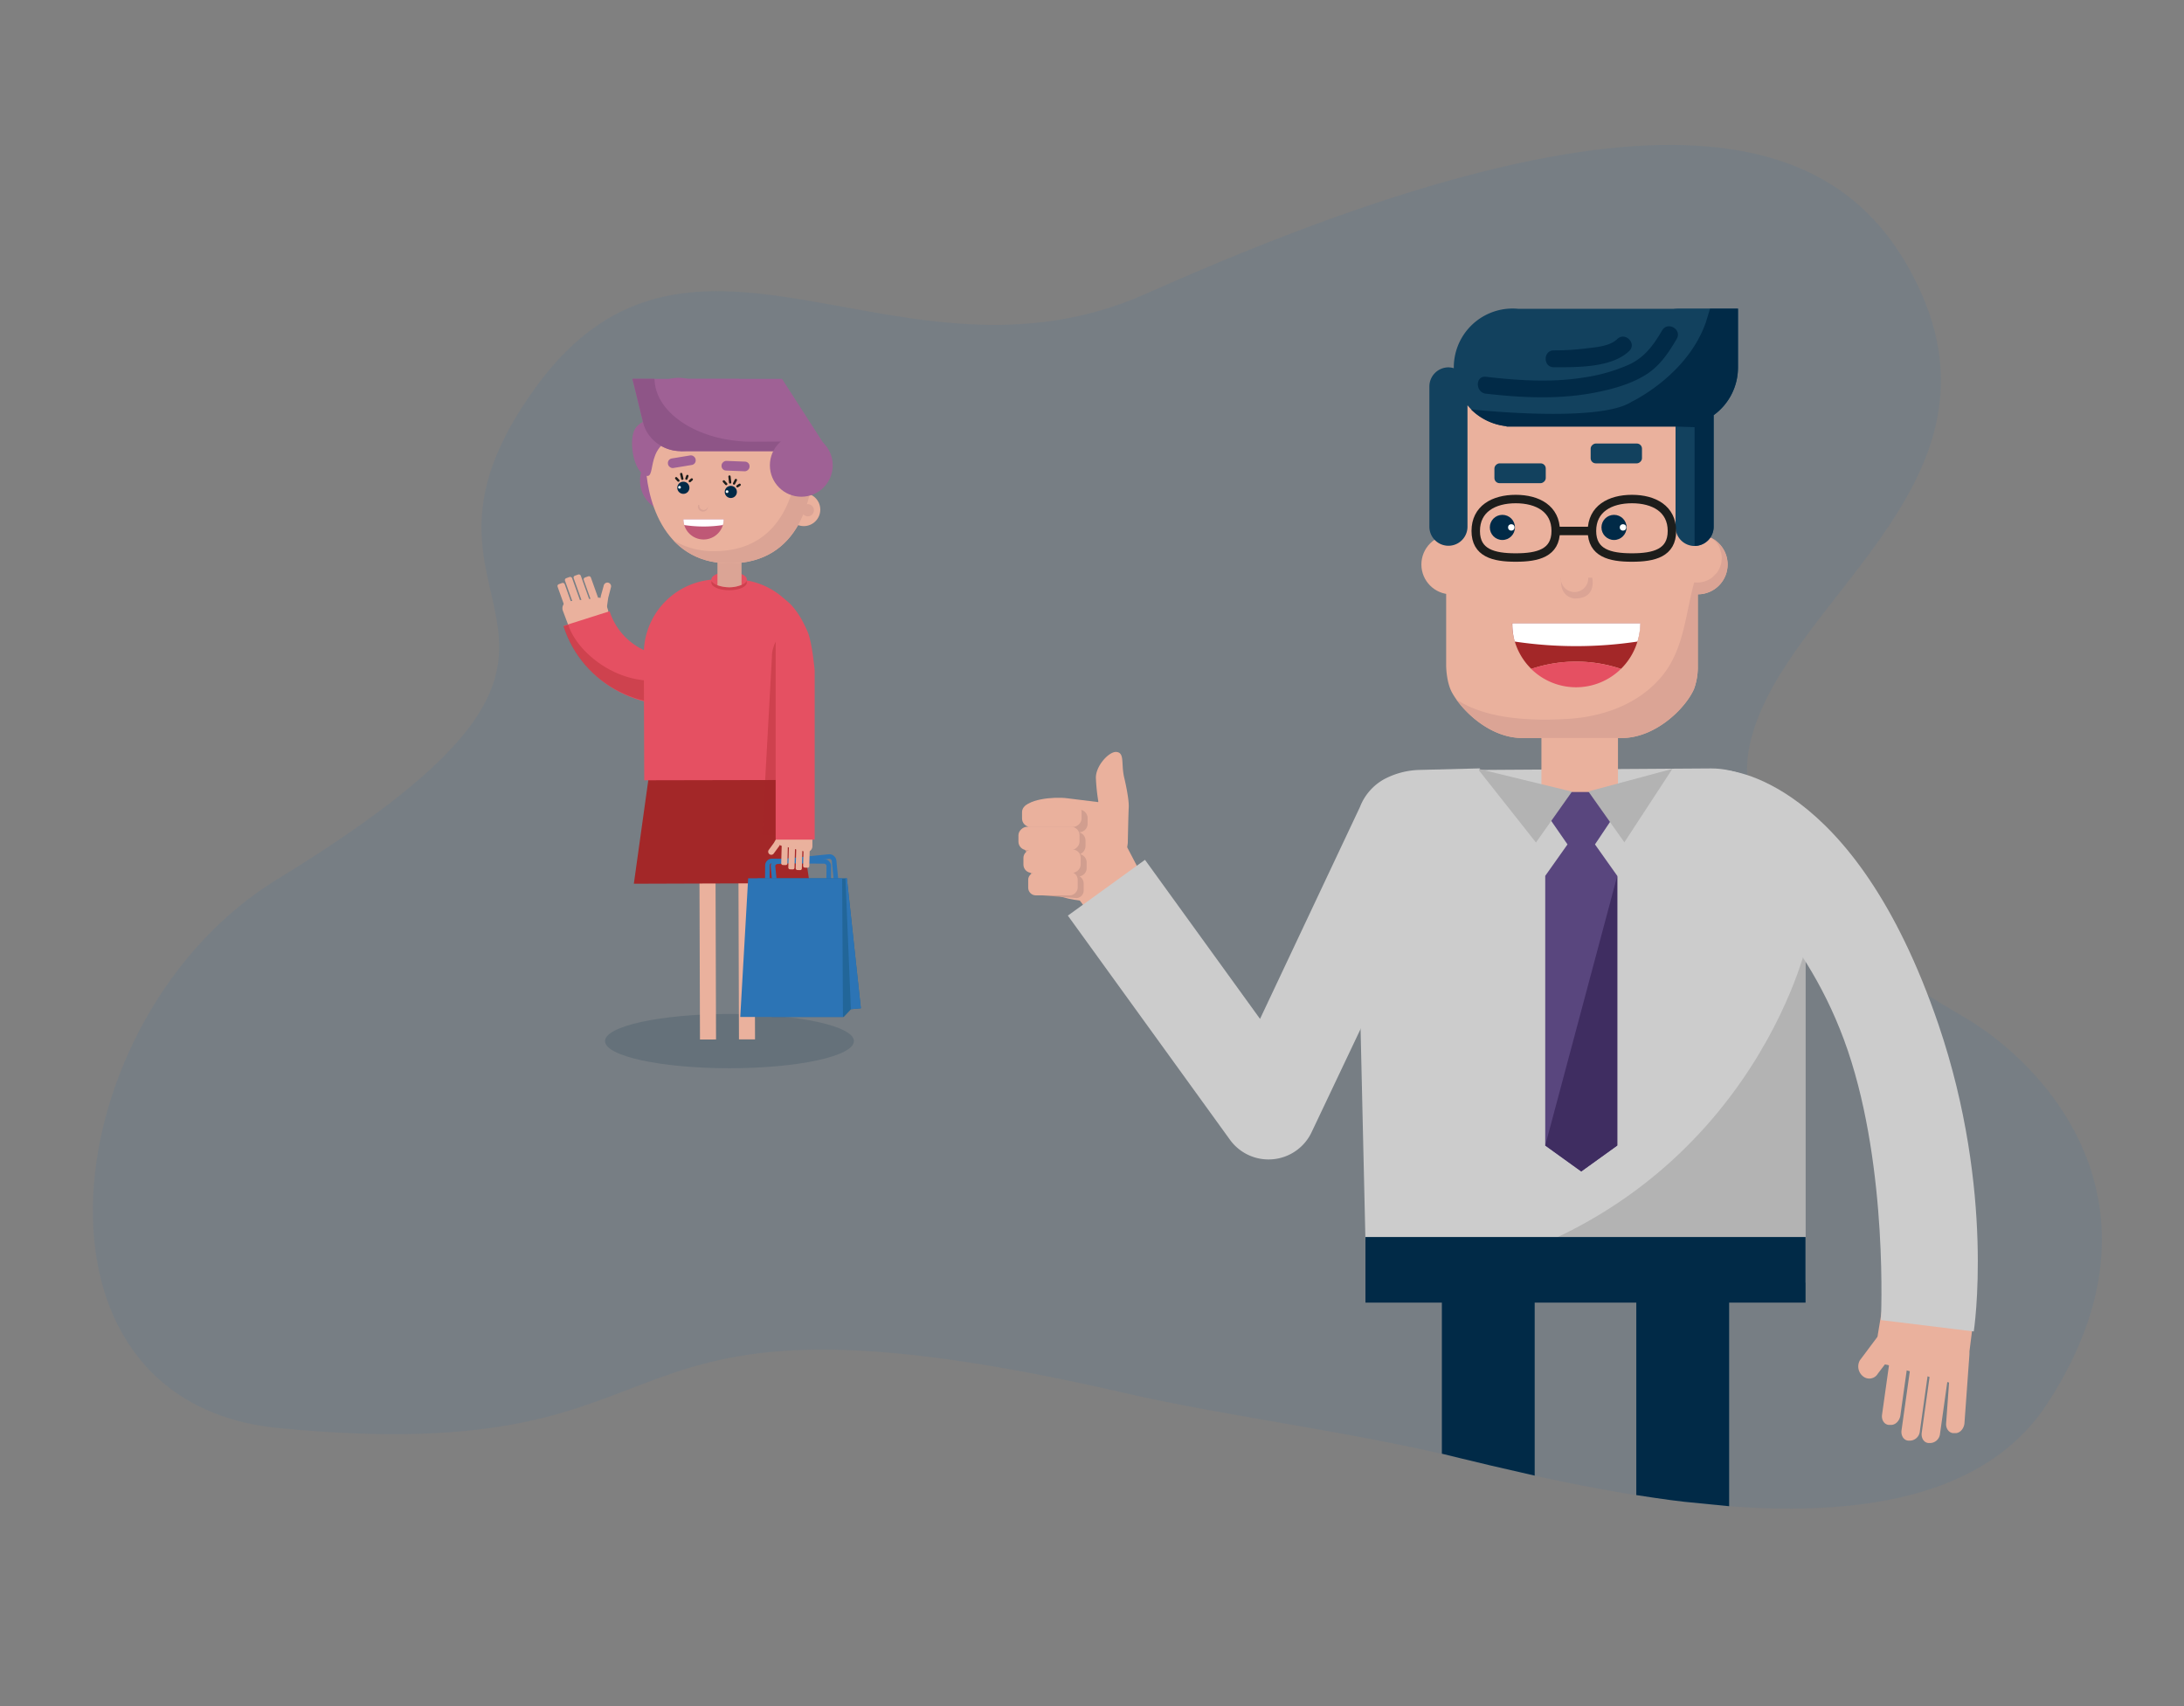 <?xml version="1.0" encoding="UTF-8"?>
<svg xmlns="http://www.w3.org/2000/svg" id="design" viewBox="0 0 768 600">
  <rect x="0" y="0" width="768" height="600" fill="#808080" stroke="none"/>
  <title>14_proaktiv</title>
  <path d="M403.05,103.28c-86.58,38.61-159.46-43.19-214.73,33C128.41,219,243,220.17,97.47,309.24c-78,47.78-94.69,183.84.65,193,158.81,15.25,98.37-58.29,297.93-12.23,35.26,8.14,79.14,13.36,118.77,23.15,69.64,17.21,169.27,35.72,205.21-19.69,45.74-70.51-1.39-119.69-29.84-136.07-75.17-43.29-78.32-78.89-75-94.92,10.39-50.45,92.9-91.13,59.36-161.74C650.39,49.91,591.08,19.43,403.05,103.28Z" fill="#2c73b0" opacity="0.1"></path>
  <path d="M634.48,453.79V306.36c0-19.95-14.67-36.12-32.77-36.12l-97.34.64c-18.1,0-27.2,15.53-27.2,35.48l3.39,147.43Z" fill="#ccc"></path>
  <path d="M494.18,451.06c-2,.3,140.78,0,140.78,0V333.27S611.29,433.44,494.18,451.06Z" fill="#b3b3b3"></path>
  <path d="M687,504h.65c1.59,0,3-1.61,3.15-3.52l1.73-23.95c.14-1.91-1.06-3.46-2.65-3.43h-.65a3.61,3.61,0,0,0-3.15,3.52l-1.73,23.95C684.21,502.44,685.41,504,687,504Z" fill="#eab19d"></path>
  <path d="M678.19,507.48l.64,0a3.59,3.59,0,0,0,3.38-3.3l3.34-23.78c.27-1.9-.81-3.52-2.41-3.6l-.64,0c-1.6-.09-3.12,1.4-3.39,3.3l-3.34,23.78C675.51,505.78,676.59,507.39,678.19,507.48Z" fill="#eab19d"></path>
  <path d="M671.09,506.64l.64,0a3.6,3.6,0,0,0,3.38-3.3l3.34-23.79c.27-1.89-.81-3.51-2.41-3.6l-.64,0a3.61,3.61,0,0,0-3.39,3.3L668.67,503C668.41,504.94,669.49,506.56,671.09,506.64Z" fill="#eab19d"></path>
  <path d="M664.23,501.11l.65,0c1.59.08,3.11-1.41,3.38-3.31l3.34-23.78c.26-1.89-.82-3.51-2.41-3.6l-.65,0a3.6,3.6,0,0,0-3.38,3.3l-3.34,23.78C661.55,499.41,662.64,501,664.23,501.11Z" fill="#eab19d"></path>
  <path d="M663.72,480l24.84,7.12c3.35.17,3.24-6.37,3.8-10.36l1.83-14.4c.56-4-1.72-7.39-5.07-7.56H668.71c-3.35-.17-6.55,2.95-7.11,6.93l-1.27,7.64C659.77,473.39,660.38,479.85,663.72,480Z" fill="#eab19d"></path>
  <path d="M655.21,484.08h0a3.47,3.47,0,0,0,5.13-1l6.5-8.49,6.27-10.78a4.43,4.43,0,0,0-1.25-5.66h0a3.47,3.47,0,0,0-5.13,1l-5.9,10.14L654,478.42A4.43,4.43,0,0,0,655.21,484.08Z" fill="#eab19d"></path>
  <path d="M606.6,270.88s45.1,1.37,75.1,89.53c20,58.86,12.37,107.83,12.37,107.83l-32.65-4s2.64-52.64-11.62-94.72-42.29-63.07-42.29-63.07Z" fill="#ccc"></path>
  <rect x="542.04" y="252.9" width="26.92" height="26.92" fill="#eab19d"></rect>
  <circle cx="597.03" cy="198.52" r="10.49" fill="#eab19d"></circle>
  <circle cx="510.32" cy="198.52" r="10.49" fill="#eab19d"></circle>
  <path d="M570.33,259.53H535.24c-11.06,0-20.85-9.17-24.61-15.92-2.09-3.76-2.09-9.55-2.09-9.55V163.24c0-25,11.95-37,26.7-37h35.09c14.75,0,26.7,12,26.7,37v71.62a22.21,22.21,0,0,1-1.35,7.47C592.68,249.14,582.13,259.53,570.33,259.53Z" fill="#eab19d"></path>
  <rect x="531.04" y="157.4" width="6.97" height="18.05" rx="1.8" ry="1.8" transform="translate(700.96 -368.09) rotate(90)" fill="#12415e"></rect>
  <rect x="564.89" y="150.43" width="6.97" height="18.05" rx="1.8" ry="1.8" transform="translate(727.83 -408.91) rotate(90)" fill="#12415e"></rect>
  <circle cx="567.57" cy="185.48" r="4.42" fill="#012a47"></circle>
  <circle cx="528.31" cy="185.48" r="4.42" fill="#012a47"></circle>
  <path d="M548.85,203.16a4.83,4.83,0,1,0,9.65,0h1.39s1.81,7.42-6.22,7.31c0,0-4.95-.24-4.73-6.39Z" fill="#dba495"></path>
  <path d="M570,235.24a22.49,22.49,0,0,0,6.74-16.06h-45a22.49,22.49,0,0,0,6.74,16.06,49.76,49.76,0,0,1,31.57,0Z" fill="#a32728"></path>
  <path d="M570,235.24a49.76,49.76,0,0,0-31.57,0,22.52,22.52,0,0,0,31.57,0Z" fill="#e55062"></path>
  <path d="M532.66,225.62a145.36,145.36,0,0,0,43.15,0,22.44,22.44,0,0,0,1-6.44h-45A22.44,22.44,0,0,0,532.66,225.62Z" fill="#fff"></path>
  <circle cx="570.72" cy="185.48" r="1.13" fill="#fff"></circle>
  <circle cx="531.45" cy="185.48" r="1.13" fill="#fff"></circle>
  <path d="M611.18,129.21l0-20.71-20.71,0a21,21,0,0,0-2.11.11H534a21.05,21.05,0,0,0-4.2,0h0a20.69,20.69,0,0,0-18.57,20.89,6.56,6.56,0,0,0-1.89-.31,6.73,6.73,0,0,0-6.7,6.7v49.34a6.7,6.7,0,1,0,13.4,0V142.53c.41.48.82.95,1.27,1.4a20.68,20.68,0,0,0,12.49,5.92V150H589.2v35.31a6.7,6.7,0,0,0,13.4,0V146A20.65,20.65,0,0,0,611.18,129.21Z" fill="#12415e"></path>
  <path d="M601.87,189.22a8.6,8.6,0,0,1,1.72,1.62,6.32,6.32,0,0,1,1.45,3,6.47,6.47,0,0,1,.32,3.41v.2a8.6,8.6,0,0,1-1.65,4l-1.54,1.57a8.67,8.67,0,0,1-6.41,1.78c-3.16,11.47-3.58,23.9-11.68,33.39S563.8,252,551.66,252.8c-12.5.78-28.83.32-39.52-6.83,4.48,6.34,13.28,13.56,23.1,13.56h35.09c11.8,0,22.35-10.39,25.35-17.2a22.21,22.21,0,0,0,1.35-7.47V209a10.49,10.49,0,0,0,4.84-19.79Z" fill="#dba495"></path>
  <path d="M589.2,150H529.76v-.11a20.68,20.68,0,0,1-12.49-5.92s44.85,4.93,56.43-2.65c0,0,19.57-9.18,26.15-27.93l1.48-4.81,9.81,0,0,20.71A20.65,20.65,0,0,1,602.6,146v39.25a6.72,6.72,0,0,1-6.7,6.7V150.23Z" fill="#012a47"></path>
  <path d="M533,175.5c7.77,0,14.06,3.47,14.06,11.23s-6.29,9.34-14.06,9.34-14.06-1.58-14.06-9.34S525.24,175.5,533,175.5Z" fill="none" stroke="#1d1d1b" stroke-miterlimit="10" stroke-width="2.97"></path>
  <path d="M573.87,175.5c7.76,0,14.06,3.47,14.06,11.23s-6.3,9.34-14.06,9.34-14.06-1.58-14.06-9.34S566.11,175.5,573.87,175.5Z" fill="none" stroke="#1d1d1b" stroke-miterlimit="10" stroke-width="2.97"></path>
  <line x1="547.35" y1="186.73" x2="560.11" y2="186.73" fill="none" stroke="#1d1d1b" stroke-miterlimit="10" stroke-width="2.97"></line>
  <polygon points="573.2 278.53 538.46 278.53 551.21 296.96 543.38 308.02 543.38 402.85 556.04 411.97 568.71 402.85 568.71 308.02 560.87 296.96 573.2 278.53" fill="#59467e"></polygon>
  <polygon points="571.21 296.22 558.55 278.33 588.09 270.39 571.21 296.22" fill="#b3b3b3"></polygon>
  <polygon points="540.12 296.29 519.59 270.32 552.78 278.4 540.12 296.29" fill="#b3b3b3"></polygon>
  <polygon points="543.38 402.85 556.04 411.97 568.71 402.85 568.71 308.02 543.38 402.85" fill="#3f2d61"></polygon>
  <path d="M539.67,518.94s-8.79-2-15.26-3.51-17.38-4.2-17.38-4.2V439.31h32.64Z" fill="#012a47"></path>
  <path d="M608.05,529.7s-10.36-1-15.84-1.57-16.81-2.35-16.81-2.35V438.6h32.65Z" fill="#012a47"></path>
  <rect x="546" y="369.19" width="23.07" height="154.76" transform="translate(1004.11 -110.97) rotate(90)" fill="#012a47"></rect>
  <path d="M366.37,309.33l-6.43-24.6c.51-3.61,10.44-4.64,15.34-4l15,1.86c4.9.69,3.78,6.4,3.28,10l10.14,19.41c-.5,3.61-12.8,10.95-18.85,11.45l-5.14-6.75C374.83,316.06,367.52,314.69,366.37,309.33Z" fill="#eab19d"></path>
  <path d="M382.45,289.53v-1.68a3,3,0,0,0-2.73-3.12h-15.6a3,3,0,0,0-2.73,3.12v1.68a3,3,0,0,0,2.36,3.07h-.87a3,3,0,0,0-2.77,3.16v1.6a3,3,0,0,0,2.77,3.16h.73a3.09,3.09,0,0,0-1.73,2.85v1.8a2.89,2.89,0,0,0,2.68,3.05H365a2.9,2.9,0,0,0-1.44,2.57V312a2.69,2.69,0,0,0,2.49,2.84l12.53,1a2.69,2.69,0,0,0,2.49-2.84v-2.23a2.88,2.88,0,0,0-1.46-2.58,2.92,2.92,0,0,0,2.51-3v-1.8a3,3,0,0,0-2.33-3,3.14,3.14,0,0,0,1.93-3v-1.6a3,3,0,0,0-2.4-3.11h.39A3,3,0,0,0,382.45,289.53Z" fill="#d19e8f"></path>
  <rect x="364.77" y="284.12" width="8.21" height="21.49" rx="3" ry="3" transform="translate(663.74 -74.01) rotate(90)" fill="#eab19d"></rect>
  <rect x="365.77" y="276.23" width="8.21" height="20.94" rx="2.96" ry="2.96" transform="translate(656.57 -83.17) rotate(90)" fill="#eab19d"></rect>
  <rect x="365.85" y="292.79" width="8.21" height="20.13" rx="2.9" ry="2.9" transform="translate(672.81 -67.1) rotate(90)" fill="#eab19d"></rect>
  <rect x="366.17" y="302.07" width="8.21" height="17.41" rx="2.7" ry="2.7" transform="translate(681.04 -59.5) rotate(90)" fill="#eab19d"></rect>
  <path d="M390,306.86h0c-3-.18-5.2-3.35-4.93-7.64l1.14-17.46a67.66,67.66,0,0,1-.84-8.08c-.16-4.28,4.65-9.52,7.26-9.23,3,.33,1.48,4.29,2.78,9.38,0,0,1.67,7,1.51,10.08s-.33,12.44-.33,12.44C396.28,300.65,392.94,307,390,306.86Z" fill="#eab19d"></path>
  <path d="M446.06,407.75a16.71,16.71,0,0,1-13.55-6.93l-57-78.82,27.12-19.62,40.46,55.94,35.14-74.53a19,19,0,0,1,8.53-9.78,28.09,28.09,0,0,1,12.13-3.24l21.51-.55-12.75,30.09-46.44,97.88a16.71,16.71,0,0,1-13.58,9.49C447.08,407.73,446.57,407.75,446.06,407.75Z" fill="#ccc"></path>
  <path d="M522.54,138.45c13,1.48,26.15,2.09,39-.52,5.84-1.18,12.1-2.94,17.2-6.13,4.92-3.08,8-7.72,10.88-12.63,1.94-3.3-3.18-6.29-5.12-3-3.06,5.2-6.08,9.45-11.69,12.07a61.18,61.18,0,0,1-16.42,4.6c-11.2,1.73-22.67.95-33.88-.33-3.79-.43-3.76,5.51,0,5.94Z" fill="#012a47"></path>
  <path d="M546.4,129.15c8,0,20.32.25,26.52-5.72,2.75-2.66-1.45-6.85-4.2-4.2s-7.78,2.89-11.4,3.35a90.65,90.65,0,0,1-10.92.64c-3.82,0-3.82,5.95,0,5.93Z" fill="#012a47"></path>
  <ellipse cx="256.52" cy="366.13" rx="43.77" ry="9.55" fill="#012a47" opacity="0.15"></ellipse>
  <rect x="259.76" y="301.23" width="5.65" height="64.3" transform="translate(526.21 665.93) rotate(179.82)" fill="#eab19d"></rect>
  <rect x="246.04" y="301.28" width="5.65" height="64.3" transform="translate(498.78 666.06) rotate(179.82)" fill="#eab19d"></rect>
  <polygon points="222.89 310.79 284.68 310.59 276.44 254.14 230.78 254.28 222.89 310.79" fill="#a32728"></polygon>
  <rect x="197.56" y="204.91" width="2.65" height="10.61" rx="0.68" ry="0.68" transform="translate(-59.14 79.18) rotate(-19.66)" fill="#eab19d"></rect>
  <rect x="200.17" y="202.8" width="2.65" height="10.61" rx="0.68" ry="0.68" transform="translate(-58.28 79.94) rotate(-19.66)" fill="#eab19d"></rect>
  <rect x="203.22" y="201.93" width="2.65" height="10.61" rx="0.68" ry="0.68" transform="translate(-57.81 80.91) rotate(-19.66)" fill="#eab19d"></rect>
  <rect x="206.76" y="202.56" width="2.65" height="10.61" rx="0.68" ry="0.68" transform="translate(-57.81 82.14) rotate(-19.66)" fill="#eab19d"></rect>
  <path d="M213.78,204.89h0a1.34,1.34,0,0,0-1.5,1.13l-1,3.59-.6,4.24a1.34,1.34,0,0,0,1.13,1.5h0a1.33,1.33,0,0,0,1.5-1.13l.57-4,1-3.84A1.33,1.33,0,0,0,213.78,204.89Z" fill="#eab19d"></path>
  <path d="M209.74,210.34l-10.3,1.2a2.52,2.52,0,0,0-1.52,3.21l1.75,4.66a2.51,2.51,0,0,0,3.2,1.52l9.37-3.35a2.52,2.52,0,0,0,1.52-3.21l-.81-2.52A2.52,2.52,0,0,0,209.74,210.34Z" fill="#eab19d"></path>
  <path d="M249.09,246c-21.4,6.79-44.24-4.82-50.93-25.89l16.21-5.15c3.85,12.13,17.12,18.78,29.57,14.83" fill="#e55062"></path>
  <g opacity="0.35">
    <path d="M247.94,245.58c-20.92,6.64-43.25-4.72-49.79-25.31l1.67-.53c3.77,11.86,24.27,27,44.7,15.68" fill="#a32728"></path>
  </g>
  <path d="M284.46,274.29l-.14-44.66A26.17,26.17,0,0,0,258,203.75l-5.47,0a26.17,26.17,0,0,0-26.14,26l.15,44.66" fill="#e55062"></path>
  <rect x="269.82" y="302.87" width="21.58" height="12.01" rx="1.58" ry="1.58" transform="translate(2.5 -2.26) rotate(0.46)" fill="none" stroke="#2c74b5" stroke-linejoin="round" stroke-width="1.61"></rect>
  <rect x="272.2" y="302.13" width="21.58" height="12.01" rx="1.58" ry="1.58" transform="translate(-29.19 29.61) rotate(-5.7)" fill="none" stroke="#2c74b5" stroke-linejoin="round" stroke-width="1.61"></rect>
  <rect x="282.52" y="296.49" width="2.17" height="8.67" rx="0.56" ry="0.56" transform="translate(558.8 609.34) rotate(-178.42)" fill="#eab19d"></rect>
  <rect x="279.9" y="297.32" width="2.17" height="8.67" rx="0.56" ry="0.56" transform="translate(553.55 610.94) rotate(-178.42)" fill="#eab19d"></rect>
  <rect x="277.33" y="297.08" width="2.17" height="8.67" rx="0.56" ry="0.56" transform="translate(548.4 610.38) rotate(-178.42)" fill="#eab19d"></rect>
  <rect x="274.82" y="295.55" width="2.17" height="8.67" rx="0.56" ry="0.56" transform="translate(543.43 607.27) rotate(-178.42)" fill="#eab19d"></rect>
  <path d="M270.69,300.47h0a1.08,1.08,0,0,0,1.47-.42l1.8-2.44,1.71-3.05a1.09,1.09,0,0,0-.41-1.48h0a1.09,1.09,0,0,0-1.48.42l-1.61,2.87-1.9,2.62A1.1,1.1,0,0,0,270.69,300.47Z" fill="#eab19d"></path>
  <path d="M275.38,297.52l8.19,2.13a2.06,2.06,0,0,0,2.11-2l0-4.07a2,2,0,0,0-2-2.1l-8.11-.22a2.05,2.05,0,0,0-2.11,2l-.12,2.16A2,2,0,0,0,275.38,297.52Z" fill="#eab19d"></path>
  <path d="M281.4,293.87V229.26c0-2.85-.47-5.18-3.32-5.18l-1.92-.08c-2.86,0-3.86,1.67-4.63,5.4L268,293.87" fill="#a32728" opacity="0.35"></path>
  <path d="M275.17,210.34c-2.56-1.39-2.41,15.94-2.41,18.86v66.08h13.72V235.8s-.84-9.78-2.47-13.6C282.12,217.78,279.15,212.5,275.17,210.34Z" fill="#e55062"></path>
  <ellipse cx="256.39" cy="204.87" rx="6.24" ry="2.71" fill="#a32728" opacity="0.35"></ellipse>
  <ellipse cx="256.39" cy="203.81" rx="6.24" ry="2.71" fill="#e55062"></ellipse>
  <path d="M252.29,205.8a12.8,12.8,0,0,0,4.23.74,11.24,11.24,0,0,0,4.24-.87v-12h-8.47Z" fill="#dba495"></path>
  <circle cx="236.11" cy="169.04" r="11.05" fill="#9f6195"></circle>
  <path d="M286,162.41c0-11.36-13.18-20.57-29.45-20.57s-29.45,9.21-29.45,20.57,5.29,35.72,29.45,35.72C281.78,198.13,286,173.77,286,162.41Z" fill="#eab19d"></path>
  <circle cx="282.65" cy="179.22" r="5.8" fill="#eab19d"></circle>
  <circle cx="284.06" cy="179.44" r="2.15" fill="#dba495"></circle>
  <path d="M276.06,147a16.34,16.34,0,0,1,4.65,11.09c0,11.36-4.19,35.73-29.45,35.73a27.17,27.17,0,0,1-14.45-3.79c4.46,4.76,10.8,8.08,19.71,8.08,25.26,0,29.45-24.36,29.45-35.72C286,156.28,282.14,150.79,276.06,147Z" fill="#dba495"></path>
  <path d="M222.89,151.7c-1.61,4.28-.09,14,4.18,15.57s-1.22-12.78,14.05-14c4.56-.36-1-3.89-5.3-5.5S224.49,147.42,222.89,151.7Z" fill="#9f6195"></path>
  <path d="M248.93,177.58a1.52,1.52,0,1,1-3,0h-.43a1.78,1.78,0,0,0,1.95,2.3s1.56-.07,1.49-2Z" fill="#dba495"></path>
  <path d="M254.5,182.63a7.09,7.09,0,0,1-14.18,0Z" fill="#bf5876"></path>
  <path d="M254.2,184.65a45.46,45.46,0,0,1-13.58,0,7.1,7.1,0,0,1-.3-2H254.5A6.77,6.77,0,0,1,254.2,184.65Z" fill="#fff"></path>
  <circle cx="240.3" cy="171.54" r="2.14" fill="#012a47"></circle>
  <circle cx="256.99" cy="173" r="2.14" fill="#012a47"></circle>
  <line x1="260.1" y1="170.49" x2="259.31" y2="171.01" fill="none" stroke="#1d1d1b" stroke-linecap="round" stroke-miterlimit="10" stroke-width="0.81"></line>
  <line x1="258.77" y1="168.8" x2="258.13" y2="170.05" fill="none" stroke="#1d1d1b" stroke-linecap="round" stroke-miterlimit="10" stroke-width="0.81"></line>
  <line x1="256.52" y1="167.59" x2="256.75" y2="169.66" fill="none" stroke="#1d1d1b" stroke-linecap="round" stroke-miterlimit="10" stroke-width="0.81"></line>
  <line x1="254.53" y1="169.3" x2="255.37" y2="170.23" fill="none" stroke="#1d1d1b" stroke-linecap="round" stroke-miterlimit="10" stroke-width="0.81"></line>
  <line x1="237.78" y1="168.17" x2="238.56" y2="169.02" fill="none" stroke="#1d1d1b" stroke-linecap="round" stroke-miterlimit="10" stroke-width="0.81"></line>
  <line x1="239.55" y1="166.7" x2="239.94" y2="168.37" fill="none" stroke="#1d1d1b" stroke-linecap="round" stroke-miterlimit="10" stroke-width="0.81"></line>
  <line x1="241.72" y1="167.39" x2="241.37" y2="168.32" fill="none" stroke="#1d1d1b" stroke-linecap="round" stroke-miterlimit="10" stroke-width="0.81"></line>
  <line x1="243.26" y1="168.6" x2="242.57" y2="169.2" fill="none" stroke="#1d1d1b" stroke-linecap="round" stroke-miterlimit="10" stroke-width="0.81"></line>
  <circle cx="255.67" cy="172.89" r="0.48" fill="#fff"></circle>
  <circle cx="238.95" cy="171.37" r="0.48" fill="#fff"></circle>
  <path d="M225.85,146c0,7,6.44,12.66,13.49,12.66S251.4,153.07,251.4,146a12.78,12.78,0,1,0-25.55,0Z" fill="#9f6195"></path>
  <polygon points="239.3 158.68 291.37 158.68 274.99 133.24 237.01 133.24 239.3 158.68" fill="#9f6195"></polygon>
  <polygon points="226.19 148.78 243.63 142.05 260.03 133.24 222.39 133.24 226.19 148.78" fill="#9f6195"></polygon>
  <path d="M285.81,155.39c-.53.17-1.14.84-1.13-.49,0-.57-.78-.85-1.34-.71l-.28.07c-1.68.41-3.38.77-5.12,1l-13.4.08c-18.7,0-34.17-9.86-34.38-22.12h-7.77l3.73,15.24a2.29,2.29,0,0,0,.07.28v0h0c1.41,5.69,7,9.87,13.11,9.89h52.07l-3.63-3.29C287.53,158.05,286.15,155.27,285.81,155.39Z" fill="#8e5587"></path>
  <circle cx="281.78" cy="163.64" r="11.05" fill="#9f6195"></circle>
  <polygon points="302.72 354.59 299.25 354.92 296.69 357.65 271.44 357.65 266.36 308.88 297.81 308.88 302.72 354.59" fill="#269"></polygon>
  <polygon points="296.43 357.65 260.31 357.65 263.09 308.88 296.14 308.88 296.43 357.65" fill="#2c74b5"></polygon>
  <polygon points="299.21 354.92 302.72 354.59 297.81 308.88 297.31 308.88 299.21 354.92" fill="#2c74b5"></polygon>
  <rect x="256.94" y="158.97" width="3.4" height="9.85" rx="1.62" ry="1.62" transform="translate(84.95 416.07) rotate(-87.8)" fill="#9f6195"></rect>
  <rect x="234.82" y="160.69" width="9.85" height="3.4" rx="1.62" ry="1.62" transform="translate(-23.19 41.09) rotate(-9.35)" fill="#9f6195"></rect>
</svg>
